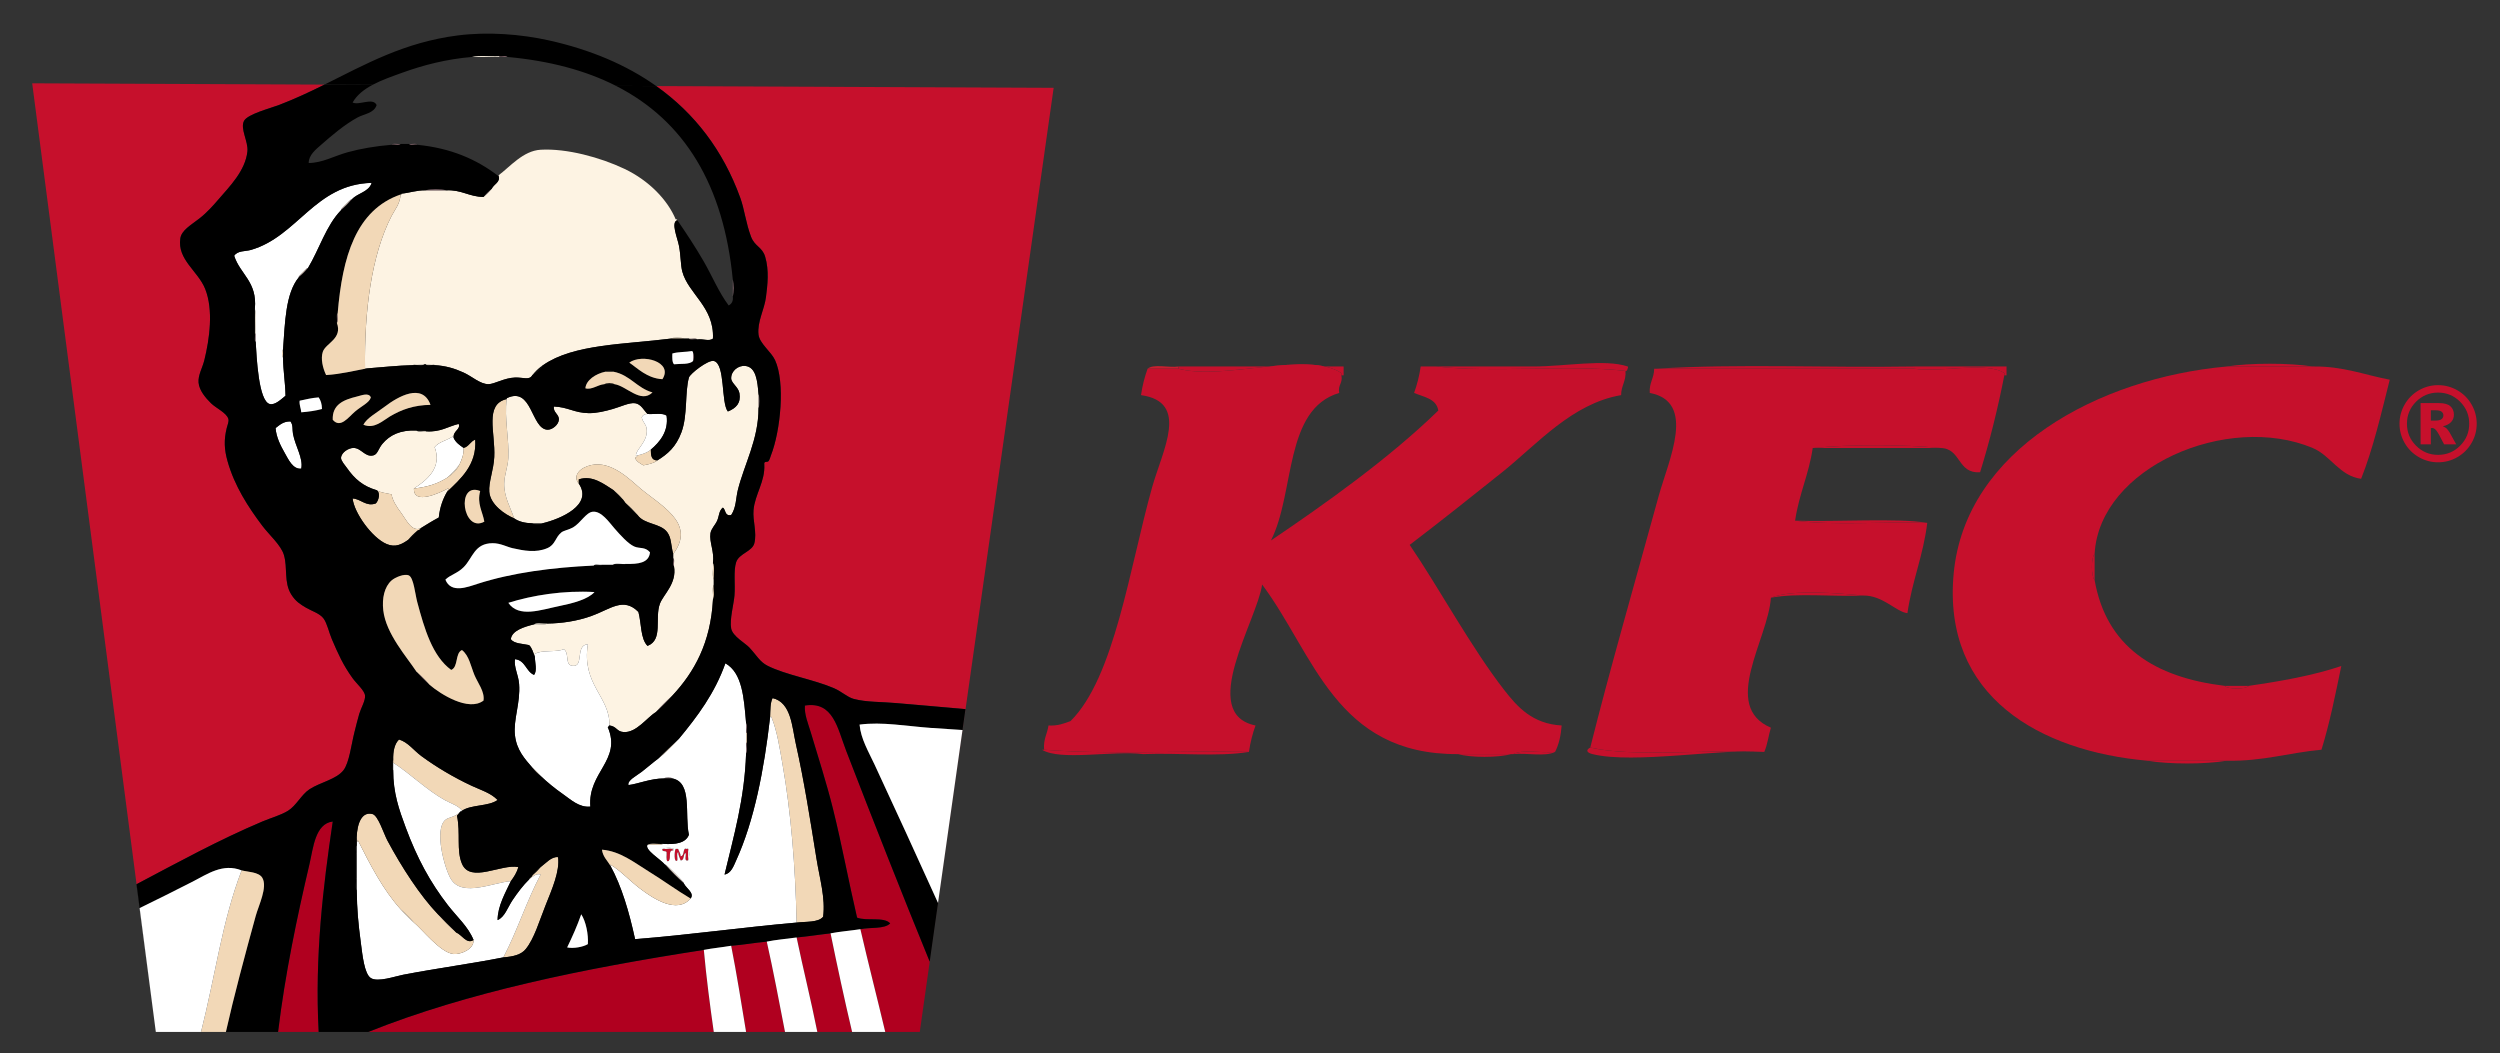 <svg xmlns:dc="http://purl.org/dc/elements/1.1/" xmlns:cc="http://creativecommons.org/ns#" xmlns:rdf="http://www.w3.org/1999/02/22-rdf-syntax-ns#" xmlns:svg="http://www.w3.org/2000/svg" xmlns="http://www.w3.org/2000/svg" viewBox="0 0 5898.667 2485.333" height="2485.333" width="5898.667" xml:space="preserve" id="svg2"><rect x="0" y="0" width="5898.667" height="2485.333" fill="#333333" stroke="none"/><defs id="defs6"><clipPath id="clipPath18" clipPathUnits="userSpaceOnUse"><path id="path16" d="M 0,1864 H 4424 V 0 H 0 Z"></path></clipPath></defs><g transform="matrix(1.333,0,0,-1.333,0,2485.333)" id="g10"><g id="g12"><g clip-path="url(#clipPath18)" id="g14"><g transform="translate(1161.689,1712.112)" id="g20"><path id="path22" style="fill:#c6102c;fill-opacity:1;fill-rule:nonzero;stroke:none" d="m 0,0 c 67.873,-48.147 118.309,-113.913 148.637,-197.725 7.52,-20.783 9.842,-44.692 19.06,-68.909 6.597,-17.324 19.794,-18.102 24.927,-35.188 7.388,-24.604 4.187,-50.407 1.465,-71.843 -2.756,-21.71 -15.641,-43.585 -13.195,-65.981 1.749,-15.998 22.374,-30.349 29.323,-45.448 18.136,-39.407 9.792,-125.038 -7.331,-168.612 -1.045,-2.664 -2.286,-7.913 -4.398,-10.264 -2.105,-2.341 -8.44,0.97 -7.331,-5.864 1.629,-30.246 -16.628,-52.728 -19.059,-80.642 -1.676,-19.205 6.294,-39.359 1.464,-58.643 -3.714,-14.848 -27.241,-18.135 -32.255,-33.724 -4.916,-15.297 -1.377,-38.422 -2.931,-58.649 -1.167,-15.131 -8.896,-42.908 -5.865,-58.645 2.663,-13.834 24.826,-25.76 32.254,-33.723 13.167,-14.115 18.35,-25.233 32.256,-32.256 31.836,-16.08 82.114,-24.403 117.293,-39.588 14.197,-6.127 23.706,-15.974 35.191,-19.06 22.276,-5.989 49.938,-5.027 74.777,-7.332 40.257,-3.734 81.816,-6.794 122.929,-10.719 l -5.235,-36.985 -43.324,-306.059 -14.705,-103.888 -17.613,-124.423 236.977,1671.058 z"></path></g><g transform="translate(509.792,429.415)" id="g24"><path id="path26" style="fill:#c6102c;fill-opacity:1;fill-rule:nonzero;stroke:none" d="m 0,0 c 14.778,9.187 23.616,28.648 38.121,38.12 18.561,12.121 47.614,17.524 60.111,33.721 10.177,13.191 14.005,46.24 19.064,65.979 2.886,11.27 5.625,23.069 8.794,33.725 3.018,10.134 11.043,23.357 10.264,32.255 -0.791,9.043 -14.902,20.987 -21.994,30.789 -16.787,23.206 -25.487,42.913 -36.655,68.91 -5.109,11.898 -8.45,28.11 -14.657,36.654 -6.738,9.274 -21.635,13.599 -30.791,19.061 -10.563,6.299 -18.647,11.155 -26.393,23.459 -13.658,21.689 -6.123,47.004 -13.195,70.378 -5.213,17.227 -26.109,35.358 -38.122,51.315 -25.101,33.343 -49.176,70.374 -61.578,114.362 -5.906,20.946 -6.606,37.522 -1.466,58.647 1.604,6.59 4.221,11.413 2.93,16.128 -2.954,10.8 -21.973,19.137 -30.787,27.858 -9.826,9.721 -20.835,22.758 -21.995,36.655 -1.077,12.922 6.875,25.821 10.264,39.588 9.209,37.409 16.365,88.739 1.468,126.088 -12.627,31.666 -49.566,51.65 -43.988,89.44 2.101,14.222 18.287,23.228 33.723,35.188 13.644,10.568 25.474,24.101 33.723,33.72 19.364,22.591 47.613,50.463 51.318,85.04 1.866,17.437 -13.491,40.642 -5.868,54.249 6.642,11.856 46.172,21.995 61.581,27.859 28.313,10.779 54.727,23.262 80.621,36.108 l -517.285,2.289 184.734,-1417.611 c 71.503,37.787 145.693,78.453 222.605,110.965 C -30.382,-12.688 -12.854,-7.991 0,0"></path></g><g transform="translate(1173.971,361.97)" id="g28"><path id="path30" style="fill:#c6102c;fill-opacity:1;fill-rule:nonzero;stroke:none" d="m 0,0 h -1.466 c -1.743,-6.145 6.181,-2.618 7.33,-5.866 0.478,-5.388 -1.248,-12.98 1.468,-16.128 1.14,0.327 2.893,0.041 2.932,1.467 3.735,4.573 -1.977,18.595 7.332,17.595 C 17.013,3.325 5.309,-1.536 0,0"></path></g><g transform="translate(1212.092,361.97)" id="g32"><path id="path34" style="fill:#c6102c;fill-opacity:1;fill-rule:nonzero;stroke:none" d="M 0,0 C -3.198,-3.642 -1.216,-12.464 -7.33,-13.195 -7.396,-7.399 -10.557,-4.694 -11.729,0 h -4.4 c -2.417,-3.483 -3.501,-25.901 2.935,-20.527 0.919,4.458 -1.876,12.631 1.465,14.661 0.387,-5.965 2.758,-9.947 4.399,-14.661 7.367,-0.036 3.742,10.92 8.797,13.196 1.258,-4.608 -3.429,-15.157 4.399,-13.196 L 5.866,0 Z"></path></g><g transform="translate(898.329,1763.64)" id="g36"><path id="path38" style="fill:#7e6168;fill-opacity:1;fill-rule:nonzero;stroke:none" d="M 0,0 C -2.03,3.346 -10.203,0.55 -14.663,1.468 V 0 Z"></path></g><g transform="translate(693.065,1608.225)" id="g40"><path id="path42" style="fill:#7e6168;fill-opacity:1;fill-rule:nonzero;stroke:none" d="M 0,0 C 4.936,0.928 13.617,-1.891 16.126,1.467 11.19,0.537 2.51,3.354 0,0"></path></g><g transform="translate(723.856,1609.691)" id="g44"><path id="path46" style="fill:#7e6168;fill-opacity:1;fill-rule:nonzero;stroke:none" d="M 0,0 C 2.031,-3.344 10.203,-0.546 14.66,-1.467 12.627,1.877 4.453,-0.918 0,0"></path></g><g transform="translate(1297.132,1369.235)" id="g48"><path id="path50" style="fill:#7e6168;fill-opacity:1;fill-rule:nonzero;stroke:none" d="M 0,0 V -29.321 C 2.437,-22.934 2.437,-6.385 0,0"></path></g><g transform="translate(597.762,1310.59)" id="g52"><path id="path54" style="fill:#7e6168;fill-opacity:1;fill-rule:nonzero;stroke:none" d="M 0,0 C -3.362,-2.988 -0.531,-12.178 -1.466,-17.595 1.901,-14.606 -0.934,-5.419 0,0"></path></g><g transform="translate(451.144,1273.935)" id="g56"><path id="path58" style="fill:#7e6168;fill-opacity:1;fill-rule:nonzero;stroke:none" d="M 0,0 C 0.919,-4.455 -1.877,-12.627 1.466,-14.661 V 0 Z"></path></g><g transform="translate(1187.17,1265.139)" id="g60"><path id="path62" style="fill:#f2d8b7;fill-opacity:1;fill-rule:nonzero;stroke:none" d="M 0,0 H 23.456 C 19.008,2.436 4.448,2.438 0,0"></path></g><g transform="translate(1219.425,1265.139)" id="g64"><path id="path66" style="fill:#7e6168;fill-opacity:1;fill-rule:nonzero;stroke:none" d="M 0,0 C 2.032,-3.342 10.204,-0.547 14.659,-1.466 12.628,1.877 4.455,-0.918 0,0"></path></g><g transform="translate(500.993,1231.418)" id="g68"><path id="path70" style="fill:#f2d8b7;fill-opacity:1;fill-rule:nonzero;stroke:none" d="M 0,0 V 14.66 C -2.427,13.078 -2.427,1.578 0,0"></path></g><g transform="translate(1226.755,1240.212)" id="g72"><path id="path74" style="fill:#7e6168;fill-opacity:1;fill-rule:nonzero;stroke:none" d="M 0,0 V -14.662 C 2.429,-13.079 2.429,-1.579 0,0"></path></g><g transform="translate(731.185,1218.218)" id="g76"><path id="path78" style="fill:#fdf3e3;fill-opacity:1;fill-rule:nonzero;stroke:none" d="M 0,0 C 6.386,0.947 16.574,-1.91 20.527,1.468 14.143,0.523 3.952,3.382 0,0"></path></g><g transform="translate(753.177,1219.686)" id="g80"><path id="path82" style="fill:#fdf3e3;fill-opacity:1;fill-rule:nonzero;stroke:none" d="M 0,0 C 2.51,-3.354 11.192,-0.539 16.128,-1.468 13.62,1.891 4.936,-0.925 0,0"></path></g><g transform="translate(1071.338,1206.49)" id="g84"><path id="path86" style="fill:#000000;fill-opacity:1;fill-rule:nonzero;stroke:none" d="M 0,0 H 14.664 C 13.082,2.428 1.581,2.428 0,0"></path></g><g transform="translate(1069.873,1184.499)" id="g88"><path id="path90" style="fill:#000000;fill-opacity:1;fill-rule:nonzero;stroke:none" d="M 0,0 H 17.594 C 15.066,2.43 2.527,2.43 0,0"></path></g><g transform="translate(1342.583,1166.906)" id="g92"><path id="path94" style="fill:#7e6168;fill-opacity:1;fill-rule:nonzero;stroke:none" d="M 0,0 V -24.928 C 2.437,-19.992 2.437,-4.937 0,0"></path></g><g transform="translate(754.644,1100.926)" id="g96"><path id="path98" style="fill:#000000;fill-opacity:1;fill-rule:nonzero;stroke:none" d="M 0,0 C -2.986,3.365 -12.179,0.531 -17.596,1.467 -14.606,-1.898 -5.42,0.936 0,0"></path></g><g transform="translate(959.909,938.179)" id="g100"><path id="path102" style="fill:#000000;fill-opacity:1;fill-rule:nonzero;stroke:none" d="M 0,0 H -17.595 C -15.064,-2.429 -2.529,-2.429 0,0"></path></g><g transform="translate(1191.566,876.601)" id="g104"><path id="path106" style="fill:#7e6168;fill-opacity:1;fill-rule:nonzero;stroke:none" d="M 0,0 C 0.922,-4.457 -1.877,-12.63 1.467,-14.663 0.549,-10.207 3.344,-2.033 0,0"></path></g><g transform="translate(1084.537,864.872)" id="g108"><path id="path110" style="fill:#000000;fill-opacity:1;fill-rule:nonzero;stroke:none" d="M 0,0 C 7.354,0.95 18.535,-1.922 23.457,1.465 16.103,0.512 4.921,3.387 0,0"></path></g><g transform="translate(1065.474,864.872)" id="g112"><path id="path114" style="fill:#000000;fill-opacity:1;fill-rule:nonzero;stroke:none" d="M 0,0 C -4.453,-0.921 -12.626,1.877 -14.662,-1.468 -10.203,-0.55 -2.03,-3.345 0,0"></path></g><g transform="translate(1498,534.98)" id="g116"><path id="path118" style="fill:#b0001f;fill-opacity:1;fill-rule:nonzero;stroke:none" d="m 0,0 c -15.7,40.69 -22.977,88.767 -73.309,80.64 -1.093,-16.092 5.691,-31.545 10.264,-46.916 13.168,-44.268 27.946,-89.466 39.584,-136.356 15.594,-62.822 27.435,-127.493 42.52,-192.07 16.273,-6.696 47.953,2.011 58.647,-10.264 -10.493,-10.521 -35.571,-6.461 -52.783,-10.263 14.112,-61.153 29.533,-120.996 43.985,-181.808 h 61.115 l 17.614,124.423 C 98.282,-252.035 46.746,-121.161 0,0"></path></g><g transform="translate(1322.059,567.235)" id="g120"><path id="path122" style="fill:#7e6168;fill-opacity:1;fill-rule:nonzero;stroke:none" d="M 0,0 C -0.938,5.418 1.896,14.605 -1.469,17.596 V 0 Z"></path></g><path id="path124" style="fill:#f2d8b7;fill-opacity:1;fill-rule:nonzero;stroke:none" d="m 1320.59,549.641 h 1.469 v 17.595 h -1.469 z"></path><g transform="translate(1320.59,530.581)" id="g126"><path id="path128" style="fill:#7e6168;fill-opacity:1;fill-rule:nonzero;stroke:none" d="M 0,0 C 3.373,3.468 0.524,13.16 1.469,19.06 H 0 Z"></path></g><g transform="translate(695.997,518.852)" id="g130"><path id="path132" style="fill:#000000;fill-opacity:1;fill-rule:nonzero;stroke:none" d="m 0,0 c -2.431,-2.53 -2.431,-15.066 0,-17.596 v 13.2 z"></path></g><g transform="translate(1175.439,486.595)" id="g134"><path id="path136" style="fill:#7e6168;fill-opacity:1;fill-rule:nonzero;stroke:none" d="M 0,0 H 14.659 C 13.082,2.428 1.581,2.428 0,0"></path></g><g transform="translate(588.968,410.354)" id="g138"><path id="path140" style="fill:#b0001f;fill-opacity:1;fill-rule:nonzero;stroke:none" d="m 0,0 c -31.323,-3.87 -34.6,-47.291 -41.055,-74.776 -22.252,-94.757 -43.346,-195.376 -55.715,-297.636 h 71.841 C -32.072,-238.492 -16.968,-114.646 0,0"></path></g><g transform="translate(631.484,367.835)" id="g142"><path id="path144" style="fill:#000000;fill-opacity:1;fill-rule:nonzero;stroke:none" d="M 0,0 C -3.345,-2.034 -0.548,-10.206 -1.468,-14.661 H 0 Z"></path></g><path id="path146" style="fill:#000000;fill-opacity:1;fill-rule:nonzero;stroke:none" d="m 631.484,353.174 h -1.468 v -43.988 h 1.468 z"></path><g transform="translate(630.017,309.185)" id="g148"><path id="path150" style="fill:#000000;fill-opacity:1;fill-rule:nonzero;stroke:none" d="M 0,0 C 0.946,-6.384 -1.911,-16.573 1.468,-20.523 V 0 Z"></path></g><g transform="translate(1410.027,205.087)" id="g152"><path id="path154" style="fill:#b0001f;fill-opacity:1;fill-rule:nonzero;stroke:none" d="M 0,0 C 11.688,-56.242 25.344,-110.522 36.656,-167.145 H 98.233 C 84.696,-109.813 72.135,-51.513 60.112,7.332 39.846,5.12 20.617,1.868 0,0"></path></g><g transform="translate(1294.2,190.426)" id="g156"><path id="path158" style="fill:#b0001f;fill-opacity:1;fill-rule:nonzero;stroke:none" d="M 0,0 C 9.853,-49.771 17.862,-101.383 26.39,-152.483 H 95.299 C 84.878,-98.881 74.778,-44.961 63.044,7.332 41.548,5.367 21.77,1.689 0,0"></path></g><g transform="translate(652.011,37.942)" id="g160"><path id="path162" style="fill:#b0001f;fill-opacity:1;fill-rule:nonzero;stroke:none" d="M 0,0 H 611.399 C 604.637,47.49 598.354,95.457 593.805,145.152 380.465,112.174 175.946,70.374 0,0"></path></g><g transform="translate(870.474,1530.516)" id="g164"><path id="path166" style="fill:#7e6168;fill-opacity:1;fill-rule:nonzero;stroke:none" d="M 0,0 C -5.503,-4.27 -10.389,-9.158 -14.663,-14.659 -9.162,-10.388 -4.275,-5.498 0,0"></path></g><g transform="translate(956.977,1215.289)" id="g168"><path id="path170" style="fill:#000000;fill-opacity:1;fill-rule:nonzero;stroke:none" d="M 0,0 C -2.528,-4.807 -7.735,-6.927 -10.264,-11.73 -4.762,-7.458 0.124,-2.569 4.398,2.929 2.307,2.582 1.926,0.518 0,0"></path></g><g transform="translate(956.977,1215.289)" id="g172"><path id="path174" style="fill:#000000;fill-opacity:1;fill-rule:nonzero;stroke:none" d="m 0,0 c -5.502,-4.274 -10.389,-9.162 -14.663,-14.663 2.093,0.352 2.472,2.413 4.399,2.933 C -7.735,-6.927 -2.528,-4.807 0,0"></path></g><g transform="translate(528.852,1375.103)" id="g176"><path id="path178" style="fill:#7e6168;fill-opacity:1;fill-rule:nonzero;stroke:none" d="M 0,0 V -1.469 C 5.99,3.294 11.366,8.671 16.128,14.66 H 14.661 C 10.387,9.159 5.498,4.271 0,0"></path></g><g transform="translate(603.626,1493.863)" id="g180"><path id="path182" style="fill:#7e6168;fill-opacity:1;fill-rule:nonzero;stroke:none" d="M 0,0 V -1.467 C 6.966,4.272 13.322,10.628 19.063,17.592 H 17.598 C 12.344,11.115 6.479,5.251 0,0"></path></g><g transform="translate(500.993,1231.418)" id="g184"><path id="path186" style="fill:#ffffff;fill-opacity:1;fill-rule:nonzero;stroke:none" d="m 0,0 c -2.427,1.578 -2.427,13.078 0,14.66 3.531,48.276 4.459,99.15 27.859,127.557 v 1.469 c 4.273,5.498 9.159,10.387 14.662,14.66 h 1.466 c 20.202,33.558 32.171,75.349 58.646,102.633 v 1.466 c 5.253,6.477 11.117,12.341 17.597,17.592 h 1.465 c 10.05,11.457 30.135,12.874 35.188,29.325 -100.607,-2.43 -131.004,-95.026 -214.062,-118.76 -9.474,-2.706 -23.085,-0.877 -29.326,-10.265 10.563,-32.933 41.145,-45.851 36.655,-93.833 3.412,-11.74 0.497,-29.807 1.466,-43.987 V 27.855 c 1.529,-25.084 4.759,-105.04 24.926,-109.963 9.539,-2.33 20.702,9.015 27.857,14.661 C 3.981,-43.918 0.225,-23.725 0,0"></path></g><g transform="translate(621.224,1511.455)" id="g188"><path id="path190" style="fill:#fdf3e3;fill-opacity:1;fill-rule:nonzero;stroke:none" d="M 0,0 C -6.48,-5.251 -12.345,-11.115 -17.598,-17.592 -11.119,-12.341 -5.254,-6.477 0,0"></path></g><g transform="translate(543.514,1389.764)" id="g192"><path id="path194" style="fill:#fdf3e3;fill-opacity:1;fill-rule:nonzero;stroke:none" d="M 0,0 C -5.503,-4.272 -10.389,-9.162 -14.661,-14.66 -9.163,-10.389 -4.274,-5.501 0,0"></path></g><g transform="translate(899.795,1054.009)" id="g196"><path id="path198" style="fill:#f2d8b7;fill-opacity:1;fill-rule:nonzero;stroke:none" d="M 0,0 C 1.602,34.316 -7.34,69.652 -2.931,104.098 -42.855,94.896 -22.698,44.382 -24.922,1.464 c -1.217,-23.437 -10.215,-44.49 -8.799,-61.578 1.884,-22.77 27.766,-40.177 43.985,-46.918 C 3.767,-87.681 -7.685,-69.22 -7.329,-45.451 -7.106,-30.654 -0.732,-15.75 0,0"></path></g><g transform="translate(1086.002,996.826)" id="g200"><path id="path202" style="fill:#000000;fill-opacity:1;fill-rule:nonzero;stroke:none" d="M 0,0 C 5.251,-6.476 11.115,-12.342 17.593,-17.593 12.342,-11.115 6.478,-5.251 0,0"></path></g><g transform="translate(1106.529,974.833)" id="g204"><path id="path206" style="fill:#000000;fill-opacity:1;fill-rule:nonzero;stroke:none" d="M 0,0 C 6.718,-7.944 14.047,-15.274 21.992,-21.992 15.274,-14.047 7.942,-6.718 0,0"></path></g><g transform="translate(942.314,505.655)" id="g208"><path id="path210" style="fill:#f2d8b7;fill-opacity:1;fill-rule:nonzero;stroke:none" d="M 0,0 C 4.274,-5.501 9.161,-10.388 14.663,-14.663 10.387,-9.161 5.502,-4.271 0,0"></path></g><g transform="translate(1160.777,603.889)" id="g212"><path id="path214" style="fill:#7e6168;fill-opacity:1;fill-rule:nonzero;stroke:none" d="M 0,0 C 10.385,9.166 20.16,18.938 29.321,29.326 18.936,20.16 9.161,10.389 0,0"></path></g><g transform="translate(952.578,709.456)" id="g216"><path id="path218" style="fill:#fdf3e3;fill-opacity:1;fill-rule:nonzero;stroke:none" d="m 0,0 c 12.422,3.959 33.497,0.686 45.452,5.864 10.21,-7.304 1.556,-27.381 14.66,-29.324 22.29,-3.31 4.414,36.539 27.86,38.121 -11.552,-71.574 39.805,-93.348 38.12,-143.685 13.389,-1.868 12.485,-10.716 24.925,-11.729 22.637,-1.847 41.574,25.857 57.182,35.186 9.161,10.388 18.936,20.16 29.322,29.326 38.925,41.716 67.799,93.48 71.843,170.074 0.959,8.331 -1.928,20.501 1.468,26.393 v 8.797 c -3.402,6.864 -0.507,20.021 -1.468,29.323 2.775,20.453 -6.756,36.803 -4.396,52.784 1.177,7.988 8.312,14.432 11.728,21.991 3.804,8.421 2.985,17.936 10.264,23.46 5.436,-3.846 2.895,-15.677 14.662,-13.196 9.083,13.577 8.107,29.338 11.73,43.985 11.296,45.702 36.784,89.855 36.653,145.152 v 24.928 c -1.868,22.751 -4.145,47.902 -23.46,49.849 -12.688,1.277 -25.204,-9.153 -24.923,-21.993 0.186,-8.556 12.911,-15.462 14.659,-26.392 2.796,-17.474 -5.774,-26.263 -20.524,-32.256 -12.327,15.025 -4.267,84.761 -24.925,89.436 -10.328,2.34 -42.197,-22.908 -43.985,-29.323 -7.374,-26.448 -2.046,-66.574 -13.198,-96.769 -9.658,-26.153 -24.39,-38.608 -42.52,-49.849 -6.169,-5.07 -15.438,-7.042 -24.922,-8.798 -5.766,3.523 -12.156,6.42 -14.662,13.198 2.109,0.819 3.577,2.284 4.398,4.397 -1.058,0.116 -3.048,-2.088 -2.934,0 0.663,11.795 21.794,24.621 19.063,46.918 -1.093,8.887 -6.619,10.762 -8.799,20.527 1.866,3.51 4.781,5.968 10.264,5.864 -6.01,5.74 -11.322,17.618 -21.992,19.061 -10.239,1.386 -25.471,-6.254 -39.586,-10.262 -13.491,-3.833 -28.224,-7.543 -42.52,-7.332 -25.463,0.375 -36.334,10.691 -61.584,11.729 -1.809,-10.552 9.548,-13.677 8.801,-23.461 -0.689,-8.982 -11.928,-18.156 -20.528,-17.593 -28.927,1.897 -26.648,77.741 -71.842,55.717 v -1.468 c -4.409,-34.445 4.532,-69.781 2.931,-104.097 -0.733,-15.75 -7.107,-30.655 -7.329,-45.451 -0.356,-23.769 11.095,-42.23 17.592,-61.581 7.984,-5.701 18.894,-8.476 32.256,-8.798 H 7.331 c 32.761,7.712 90.148,32.608 64.513,70.379 -9.566,11.129 -1.327,22.605 8.796,27.856 35.504,18.42 69.334,-8.862 95.303,-32.257 36.155,-32.57 105.991,-63.802 63.045,-120.226 v -7.33 c 3.344,-2.034 0.549,-10.207 1.467,-14.664 5.23,-30.437 -18.678,-49.396 -24.926,-65.977 C 205.87,60.872 221.703,22.434 193.537,11.729 180.836,24.442 182.891,51.91 177.408,71.842 150.668,98.886 127.51,76.469 93.836,64.513 68.907,55.658 41.884,51.582 16.128,51.313 11.207,47.928 0.024,50.802 -7.329,49.848 c -17.35,-4.23 -39.657,-11.067 -41.055,-26.39 6.192,-7.98 20.597,-7.747 32.256,-10.266 C -10.755,8.305 -8.874,-0.079 -5.864,-7.332 -7.922,-1.878 -2.841,-0.904 0,0"></path></g><g transform="translate(1124.123,1054.009)" id="g220"><path id="path222" style="fill:#f2d8b7;fill-opacity:1;fill-rule:nonzero;stroke:none" d="m 0,0 c 2.506,-6.777 8.896,-9.675 14.662,-13.197 9.484,1.756 18.753,3.727 24.922,8.798 C 28.946,-4.776 27.73,4.271 27.856,14.661 21.98,9.296 13.521,6.515 4.398,4.397 3.577,2.284 2.109,0.819 0,0"></path></g><g transform="translate(514.191,1118.522)" id="g224"><path id="path226" style="fill:#ffffff;fill-opacity:1;fill-rule:nonzero;stroke:none" d="m 0,0 c -12.891,0.179 -19.133,-6.284 -26.392,-11.731 1.095,-15.858 8.829,-31.268 16.127,-43.985 C -3.913,-66.782 4.072,-85.204 19.057,-83.574 22.761,-64.879 8.588,-44.313 4.396,-21.992 2.959,-14.329 4.92,-6.773 0,0"></path></g><g transform="translate(722.388,908.857)" id="g228"><path id="path230" style="fill:#000000;fill-opacity:1;fill-rule:nonzero;stroke:none" d="M 0,0 C 5.989,4.761 11.364,10.137 16.129,16.127 10.138,11.366 4.763,5.988 0,0"></path></g><g transform="translate(801.562,1092.129)" id="g232"><path id="path234" style="fill:#ffffff;fill-opacity:1;fill-rule:nonzero;stroke:none" d="m 0,0 c -9.871,-7.231 -24.728,-9.483 -32.257,-19.059 14.174,-36.675 -14.668,-59.142 -36.655,-73.31 23.685,2.757 41.005,7.951 58.648,19.058 8.064,7.091 15.527,14.776 21.993,23.46 3.744,8.476 7.755,16.682 7.334,29.324 -6.937,4.795 -13.91,9.552 -17.596,17.593 C 0.323,-2.609 -0.238,-1.703 0,0"></path></g><g transform="translate(710.657,955.773)" id="g236"><path id="path238" style="fill:#fdf3e3;fill-opacity:1;fill-rule:nonzero;stroke:none" d="m 0,0 c 8.252,-11.109 18.124,-33.28 33.724,-26.388 10.569,6.534 21.081,13.126 32.255,19.057 1.9,18.139 7.266,32.811 14.662,45.453 -0.213,1.949 4.931,5.454 1.467,5.865 -13.83,-7.469 -61.113,-30.007 -60.116,0 21.987,14.168 50.829,36.635 36.655,73.311 7.53,9.575 22.386,11.827 32.257,19.058 -0.238,-1.703 0.324,-2.609 1.467,-2.933 -2.009,12.543 13.013,14.971 8.797,24.927 -18.926,-4.535 -32.064,-14.856 -57.181,-13.197 -5.42,0.936 -14.606,-1.898 -17.595,1.467 -28.457,1.228 -47.048,-7.864 -60.113,-23.458 -7.486,-8.936 -8.362,-18.629 -16.128,-20.528 -14.881,-3.639 -21.133,13.195 -35.188,13.195 -8.395,0 -21.384,-7.691 -21.994,-17.593 -0.303,-4.965 7.86,-14.157 10.262,-17.594 13.76,-19.686 28.671,-32.587 52.785,-39.588 6.807,-4.435 17.226,-5.259 26.392,-7.329 C -15.89,22.882 -9.064,12.209 0,0"></path></g><g transform="translate(684.265,901.525)" id="g240"><path id="path242" style="fill:#f2d8b7;fill-opacity:1;fill-rule:nonzero;stroke:none" d="m 0,0 c 15.886,-6.791 27.276,-0.196 38.123,7.332 4.763,5.988 10.138,11.366 16.129,16.127 1.948,1.47 5.455,1.386 5.864,4.4 C 44.517,20.967 34.645,43.138 26.393,54.247 17.328,66.456 10.503,77.129 8.801,87.972 c -9.166,2.07 -19.585,2.894 -26.393,7.329 7.423,-4.679 3.451,-18.586 -1.465,-23.457 C -36.26,65.577 -45.191,79.788 -60.112,80.64 -57.679,55.531 -25.954,11.095 0,0"></path></g><g transform="translate(813.29,1042.278)" id="g244"><path id="path246" style="fill:#fdf3e3;fill-opacity:1;fill-rule:nonzero;stroke:none" d="M 0,0 C -6.466,-8.685 -13.929,-16.369 -21.992,-23.46 -12.722,-17.578 -5.01,-10.138 0,0"></path></g><g transform="translate(813.29,1042.278)" id="g248"><path id="path250" style="fill:#f2d8b7;fill-opacity:1;fill-rule:nonzero;stroke:none" d="m 0,0 c -5.01,-10.138 -12.722,-17.578 -21.992,-23.46 -17.644,-11.107 -34.963,-16.302 -58.649,-19.059 -0.997,-30.006 46.287,-7.469 60.117,0 3.463,-0.411 -1.681,-3.916 -1.468,-5.865 C 1.762,-25.658 30.954,-0.723 27.859,43.987 19.192,40.924 16.748,31.638 7.334,29.323 7.756,16.682 3.744,8.476 0,0"></path></g><g transform="translate(737.049,675.733)" id="g252"><path id="path254" style="fill:#7e6168;fill-opacity:1;fill-rule:nonzero;stroke:none" d="M 0,0 C 7.21,-8.432 15.026,-16.251 23.459,-23.461 16.252,-15.029 8.432,-7.208 0,0"></path></g><g transform="translate(1201.827,556.972)" id="g256"><path id="path258" style="fill:#f2d8b7;fill-opacity:1;fill-rule:nonzero;stroke:none" d="M 0,0 C -12.527,-11.419 -24.386,-23.504 -36.649,-35.188 -23.039,-24.851 -11.381,-12.564 0,0"></path></g><g transform="translate(1178.37,334.111)" id="g260"><path id="path262" style="fill:#7e6168;fill-opacity:1;fill-rule:nonzero;stroke:none" d="m 0,0 h -1.464 c 10.628,-11.854 21.867,-23.09 33.72,-33.721 v 1.464 C 20.893,-22.116 10.14,-11.361 0,0"></path></g><g transform="translate(1366.042,593.627)" id="g264"><path id="path266" style="fill:#f2d8b7;fill-opacity:1;fill-rule:nonzero;stroke:none" d="m 0,0 c 9.434,-23.313 14.152,-54.203 19.059,-82.107 14.717,-83.659 22.787,-179.844 24.926,-280.04 17.012,2.049 38.249,-0.13 46.919,10.262 4.396,32.93 -6.146,67.858 -11.729,102.633 C 67.742,-178.046 57.28,-111.43 42.521,-45.452 35.776,-15.311 34.354,27.491 1.466,35.189 -2.833,26.782 -2.388,13.629 -2.934,1.465 -0.062,2.204 -1.294,3.2 0,0"></path></g><g transform="translate(1217.958,341.442)" id="g268"><path id="path270" style="fill:#ffffff;fill-opacity:1;fill-rule:nonzero;stroke:none" d="M 0,0 C -7.828,-1.961 -3.142,8.588 -4.399,13.196 -9.454,10.92 -5.829,-0.036 -13.196,0 -14.837,4.715 -17.208,8.696 -17.595,14.661 -20.937,12.631 -18.142,4.458 -19.061,0 c -6.435,-5.374 -5.351,17.044 -2.934,20.527 h 4.4 c 1.172,-4.694 4.332,-7.399 4.399,-13.195 6.114,0.731 4.132,9.554 7.33,13.195 C 4,28.366 2.675,4.698 0,0 m -26.392,17.596 c -9.308,1 -3.596,-13.023 -7.332,-17.596 -0.039,-1.426 -1.792,-1.14 -2.931,-1.467 -2.716,3.149 -0.991,10.74 -1.468,16.128 -1.149,3.248 -9.073,-0.278 -7.33,5.866 h 1.466 c 2.839,2.733 23.417,2.994 17.595,-2.931 m 193.535,152.481 c -4.907,27.904 -9.625,58.795 -19.059,82.108 -1.294,3.2 -0.062,2.204 -2.934,1.464 C 134.683,161.522 116.981,69.841 85.038,0 80.985,-8.86 76.148,-23.311 64.509,-24.925 80.613,43.034 99.851,107.859 102.632,189.139 v 19.059 17.595 17.596 C 98.821,286.981 96.316,331.885 65.98,348.953 47.215,295.875 16.403,254.841 -16.131,215.529 -27.512,202.965 -39.17,190.679 -52.78,180.341 c -8.766,-6.44 -19.154,-15.586 -29.326,-23.459 -8.557,-6.619 -25.986,-15.229 -23.459,-23.46 17.092,1.975 39.002,11.819 63.046,11.73 1.581,2.428 13.082,2.428 14.66,0 C 8.144,138.146 -6.432,80.563 1.467,45.453 -4.272,30.665 -22.024,27.89 -43.987,29.325 -50.363,25.928 -63.026,28.817 -71.843,27.86 -77.837,19.105 -48.326,1.762 -41.052,-7.331 h 1.464 c 11.364,-10.14 22.116,-20.892 32.256,-32.257 v -1.464 c 3.615,-7.826 19.312,-16.886 11.728,-26.39 -23.918,-27.347 -64.926,-1.062 -89.435,17.591 -19.49,14.835 -36.258,33.451 -52.781,42.52 v -1.465 c 20.572,-37.584 33.537,-82.778 43.985,-130.492 92.114,7.111 190.165,20.952 285.904,29.325 -2.139,100.196 -10.209,196.382 -24.926,280.04"></path></g><g transform="translate(1210.626,301.854)" id="g272"><path id="path274" style="fill:#fdf3e3;fill-opacity:1;fill-rule:nonzero;stroke:none" d="M 0,0 C -10.14,11.365 -20.892,22.117 -32.256,32.257 -22.116,20.896 -11.363,10.141 0,0"></path></g><g transform="translate(807.426,213.886)" id="g276"><path id="path278" style="fill:#000000;fill-opacity:1;fill-rule:nonzero;stroke:none" d="M 0,0 C -10.14,11.361 -20.893,22.116 -32.257,32.256 -22.116,20.894 -11.361,10.14 0,0"></path></g><g transform="translate(956.977,329.714)" id="g280"><path id="path282" style="fill:#000000;fill-opacity:1;fill-rule:nonzero;stroke:none" d="M 0,0 C -5.502,-4.271 -10.389,-9.161 -14.663,-14.663 -9.161,-10.39 -4.276,-5.501 0,0"></path></g><g transform="translate(956.977,329.714)" id="g284"><path id="path286" style="fill:#f2d8b7;fill-opacity:1;fill-rule:nonzero;stroke:none" d="m 0,0 c -4.276,-5.501 -9.161,-10.39 -14.663,-14.663 -0.991,-3.403 -4.872,-3.925 -5.864,-7.332 5.408,4.257 12.658,11.552 20.527,8.799 -24.639,-46.223 -41.566,-100.166 -65.978,-146.616 17.073,1.266 31.407,4.568 39.586,14.66 15.214,18.772 23.78,49.143 35.188,77.709 11.532,28.871 25.386,60.511 21.995,85.037 C 19.023,18.907 8.868,6.426 0,0"></path></g><g transform="translate(788.368,413.287)" id="g288"><path id="path290" style="fill:#f2d8b7;fill-opacity:1;fill-rule:nonzero;stroke:none" d="m 0,0 c -20.567,-17.003 -1.427,-87.31 10.262,-105.568 20.201,-31.542 74.455,-5.255 105.564,-2.929 5.362,7.344 10.615,14.798 13.195,24.924 -29.974,6.013 -84.875,-29.147 -99.7,5.864 -10.159,23.996 -2.244,53.696 -8.797,85.038 2.034,2.368 4.155,4.644 5.865,7.332 C 17.607,4.372 6.878,5.685 0,0"></path></g><g transform="translate(786.898,448.475)" id="g292"><path id="path294" style="fill:#f2d8b7;fill-opacity:1;fill-rule:nonzero;stroke:none" d="M 0,0 C 11.709,-6.479 25.811,-10.499 30.792,-19.06 46.957,-7.856 78.112,-11.641 93.839,0 81.678,12.508 63.963,17.68 48.384,24.925 16.406,39.802 -14.877,58.43 -41.05,77.709 -54.74,87.79 -64.646,102.277 -80.637,107.03 -88.529,99.283 -91.37,86.487 -90.9,70.377 V 65.98 C -60.435,46.274 -31.325,17.337 0,0"></path></g><g transform="translate(936.45,307.719)" id="g296"><path id="path298" style="fill:#ffffff;fill-opacity:1;fill-rule:nonzero;stroke:none" d="m 0,0 c -10.379,-10.106 -20.501,-23.479 -29.322,-36.651 -8.467,-12.641 -13.662,-29.886 -26.392,-35.189 0.105,24.877 13.948,48.563 23.458,68.911 -31.109,-2.326 -85.363,-28.613 -105.564,2.929 -11.689,18.259 -30.829,88.565 -10.262,105.568 6.878,5.685 17.607,4.372 26.389,14.661 1.14,0.331 2.891,0.04 2.932,1.467 -4.981,8.561 -19.083,12.581 -30.792,19.06 -31.325,17.337 -60.434,46.274 -90.9,65.98 v -13.199 c -0.148,-40.234 10.375,-69.814 21.994,-101.165 20.416,-55.096 43.606,-97.536 74.774,-137.82 15.886,-20.537 35.898,-37.965 45.453,-61.581 0.982,-16.84 -23.257,-25.892 -35.19,-24.924 -23.554,1.909 -57.371,45.618 -70.379,55.714 -8.431,7.21 -16.25,15.028 -23.458,23.459 -31.525,34.939 -53.967,78.967 -76.239,123.16 -0.229,-1.726 0.251,-4.163 -1.468,-4.399 V 60.116 45.455 1.467 -19.057 c 0.32,-33.982 2.555,-57.893 7.332,-93.839 2.692,-20.268 5.988,-54.247 17.593,-61.577 12.353,-7.8 42.701,3.083 57.183,5.865 61.16,11.747 121.648,19.692 177.408,30.792 C -21.039,-91.367 -4.111,-37.424 20.527,8.799 12.658,11.552 5.408,4.257 0,0"></path></g><g transform="translate(709.191,254.939)" id="g300"><path id="path302" style="fill:#fdf3e3;fill-opacity:1;fill-rule:nonzero;stroke:none" d="M 0,0 C 7.208,-8.431 15.026,-16.249 23.458,-23.459 16.254,-15.028 8.433,-7.207 0,0"></path></g><g transform="translate(632.952,378.099)" id="g304"><path id="path306" style="fill:#f2d8b7;fill-opacity:1;fill-rule:nonzero;stroke:none" d="m 0,0 c 22.272,-44.193 44.714,-88.221 76.239,-123.16 8.433,-7.207 16.254,-15.028 23.458,-23.459 13.008,-10.096 46.825,-53.805 70.379,-55.714 11.933,-0.968 36.172,8.084 35.19,24.924 -12.029,-8.344 -21.075,9.656 -30.792,13.196 -11.362,10.14 -22.117,20.894 -32.257,32.256 C 110.899,-99.35 78.059,-48.7 52.781,-1.467 46.402,10.455 36.446,42.836 26.391,45.452 2.92,51.558 -2.677,17.417 -1.468,-4.398 0.251,-4.163 -0.229,-1.726 0,0"></path></g><g transform="translate(1173.971,361.97)" id="g308"><path id="path310" style="fill:#ffffff;fill-opacity:1;fill-rule:nonzero;stroke:none" d="M 0,0 C 5.309,-1.536 17.013,3.325 17.596,-2.932 23.417,2.993 2.839,2.732 0,0"></path></g><g transform="translate(1212.092,361.97)" id="g312"><path id="path314" style="fill:#ffffff;fill-opacity:1;fill-rule:nonzero;stroke:none" d="M 0,0 H 5.866 V -20.527 C 8.541,-15.829 9.866,7.839 0,0"></path></g><g transform="translate(1195.963,1476.268)" id="g316"><path id="path318" style="fill:#fdf3e3;fill-opacity:1;fill-rule:nonzero;stroke:none" d="m 0,0 c -14.166,34.024 -46.927,68.6 -90.902,89.439 -42.412,20.098 -101.845,36.365 -148.083,33.721 -31.209,-1.782 -54.333,-30.34 -74.777,-45.451 4.812,-11.567 -8.288,-15.506 -11.727,-23.461 -4.276,-5.498 -9.162,-10.388 -14.663,-14.659 -25.578,0.321 -38.727,13.076 -65.978,11.73 h -36.656 c -16.326,0.196 -27.802,-4.455 -42.52,-5.866 -0.082,-0.894 -0.217,-1.737 -1.465,-1.469 -1.485,-17.594 -10.01,-26.205 -16.126,-38.119 -35.609,-69.357 -48.31,-167.646 -46.92,-269.777 h 2.934 c 27.237,2.084 53.583,5.064 82.105,5.862 3.952,3.382 14.142,0.524 20.527,1.468 h 1.465 c 4.935,-0.925 13.62,1.891 16.128,-1.468 19.56,-1.285 34.6,-5.569 51.319,-13.192 15.265,-6.961 29.236,-20.527 43.985,-20.527 10.487,0 27.831,11.076 46.916,11.729 15.029,0.516 25.763,-5.418 30.79,4.398 4.274,5.501 9.161,10.389 14.663,14.663 1.925,0.518 2.306,2.583 4.398,2.929 53.415,37.49 145.169,36.643 225.794,46.921 4.448,2.438 19.008,2.436 23.456,0 h 8.799 c 4.455,-0.918 12.628,1.877 14.659,-1.466 11.476,1.444 20.615,-3.872 27.858,1.466 2.675,55.947 -43.72,79.214 -54.248,118.762 C 8.685,-80.929 9.14,-63.966 5.864,-46.916 3.069,-32.354 -8.967,-5.209 2.935,-1.464 2.613,-0.322 1.709,0.239 0,0"></path></g><g transform="translate(451.144,1317.922)" id="g320"><path id="path322" style="fill:#fdf3e3;fill-opacity:1;fill-rule:nonzero;stroke:none" d="M 0,0 V -43.987 H 1.466 C 0.497,-29.807 3.411,-11.74 0,0"></path></g><g transform="translate(1135.852,1125.851)" id="g324"><path id="path326" style="fill:#ffffff;fill-opacity:1;fill-rule:nonzero;stroke:none" d="m 0,0 c 2.18,-9.765 7.705,-11.64 8.799,-20.526 2.73,-22.297 -18.401,-35.123 -19.064,-46.918 -0.114,-2.088 1.876,0.116 2.935,0 9.122,2.117 17.582,4.898 23.458,10.263 15.511,12.962 31.937,32.397 27.855,60.116 C 37.102,8.268 21.568,4.952 10.264,5.864 4.78,5.969 1.865,3.511 0,0"></path></g><g transform="translate(1128.522,1004.157)" id="g328"><path id="path330" style="fill:#f2d8b7;fill-opacity:1;fill-rule:nonzero;stroke:none" d="M 0,0 C -25.97,23.395 -59.8,50.677 -95.304,32.257 -105.427,27.006 -113.665,15.53 -104.1,4.4 v 7.332 c 24.174,8.584 46.019,-9.378 61.58,-19.063 6.478,-5.251 12.342,-11.115 17.593,-17.593 0.353,-2.091 2.414,-2.473 2.935,-4.4 7.942,-6.718 15.274,-14.047 21.992,-21.992 12.079,-17.196 40.941,-14.06 52.781,-30.792 7.332,-10.358 6.022,-21.809 10.264,-38.119 C 105.99,-63.802 36.154,-32.57 0,0"></path></g><g transform="translate(1261.942,803.289)" id="g332"><path id="path334" style="fill:#f2d8b7;fill-opacity:1;fill-rule:nonzero;stroke:none" d="M 0,0 C 3.396,5.895 0.51,18.064 1.468,26.393 -1.929,20.501 0.959,8.331 0,0"></path></g><g transform="translate(1075.738,577.496)" id="g336"><path id="path338" style="fill:#ffffff;fill-opacity:1;fill-rule:nonzero;stroke:none" d="m 0,0 c 1.937,0.021 1.341,2.572 2.932,2.936 1.685,50.337 -49.672,72.111 -38.12,143.685 -23.446,-1.582 -5.57,-41.431 -27.86,-38.121 -13.104,1.943 -4.45,22.02 -14.66,29.324 -11.955,-5.178 -33.03,-1.905 -45.452,-5.864 -2.841,-0.904 -7.922,-1.878 -5.864,-7.332 0.079,-10.072 4.547,-25.026 -1.465,-32.256 -14.444,6.085 -15.205,25.851 -33.724,27.859 -2.167,-14.114 6.095,-27.687 7.331,-43.988 2.566,-33.812 -10.512,-62.453 -7.331,-90.9 2.903,-25.963 17.268,-41.523 30.789,-57.184 5.502,-4.271 10.387,-9.161 14.663,-14.663 11.89,-11.267 25.368,-22.37 39.584,-32.253 13.652,-9.489 28.553,-23.976 48.385,-21.994 C -35.643,-79.629 25.242,-58.762 0,0"></path></g><g transform="translate(241.734,299.389)" id="g340"><path id="path342" style="fill:#000000;fill-opacity:1;fill-rule:nonzero;stroke:none" d="m 0,0 c -0.074,-0.039 -0.148,-0.078 -0.222,-0.117 l 5.538,-42.201 c 0.062,0.03 0.124,0.06 0.187,0.089 z"></path></g><g transform="translate(712.125,1735.784)" id="g344"><path id="path346" style="fill:#000000;fill-opacity:1;fill-rule:nonzero;stroke:none" d="m 0,0 c 37.299,13.519 78.249,24.055 123.156,27.855 13.207,3.412 32.742,0.496 48.385,1.468 4.46,-0.918 12.633,1.878 14.663,-1.468 74.318,-6.798 138.363,-23.872 192.141,-51.211 l 71.219,-0.316 C 396.463,13.997 332.69,40.884 259.516,57.181 209.672,68.281 151.059,72.728 98.234,65.976 3.352,53.853 -65.199,14.962 -137.84,-21.073 l 85.235,-0.377 C -36.407,-12.828 -17.619,-6.388 0,0"></path></g><g transform="translate(1080.138,332.647)" id="g348"><path id="path350" style="fill:#000000;fill-opacity:1;fill-rule:nonzero;stroke:none" d="m 0,0 c -5.337,8.837 -12.955,15.393 -14.664,27.856 32.466,-2.645 57.313,-22.9 82.106,-38.12 25.481,-15.639 49.487,-33.391 74.775,-48.382 7.584,9.503 -8.113,18.564 -11.729,26.39 -11.852,10.631 -23.092,21.867 -33.719,33.721 -7.275,9.093 -36.786,26.436 -30.791,35.191 6.375,3.396 19.043,0.506 27.855,1.465 21.963,-1.435 39.715,1.34 45.454,16.128 -7.898,35.11 6.677,92.693 -29.326,99.699 H 95.302 c -24.044,0.089 -45.954,-9.755 -63.047,-11.73 -2.526,8.231 14.902,16.841 23.459,23.46 10.173,7.873 20.56,17.019 29.326,23.459 12.264,11.684 24.122,23.769 36.649,35.188 32.535,39.312 63.346,80.346 82.112,133.424 30.336,-17.068 32.841,-61.972 36.651,-105.564 3.365,-2.991 0.531,-12.178 1.469,-17.596 v -17.595 c -0.944,-5.899 1.904,-15.592 -1.469,-19.059 -2.781,-81.28 -22.018,-146.105 -38.123,-214.064 11.64,1.614 16.477,16.065 20.529,24.925 31.944,69.841 49.645,161.522 60.113,253.649 0.546,12.164 0.1,25.318 4.399,33.725 32.888,-7.698 34.311,-50.5 41.055,-80.642 14.76,-65.977 25.221,-132.593 36.654,-203.799 5.583,-34.776 16.125,-69.704 11.73,-102.633 -8.67,-10.393 -29.908,-8.213 -46.919,-10.263 C 234.15,-109.54 136.1,-123.381 43.985,-130.492 33.537,-82.778 20.572,-37.584 0,0 m -83.576,126.093 c -14.216,9.883 -27.695,20.986 -39.584,32.253 -5.502,4.275 -10.389,9.162 -14.663,14.663 -13.522,15.661 -27.886,31.22 -30.789,57.183 -3.181,28.448 9.896,57.088 7.331,90.901 -1.237,16.301 -9.498,29.874 -7.331,43.988 18.518,-2.009 19.28,-21.774 33.723,-27.859 6.013,7.229 1.544,22.183 1.465,32.256 -3.01,7.252 -4.89,15.636 -10.264,20.524 -11.659,2.519 -26.064,2.285 -32.255,10.266 1.397,15.323 23.705,22.16 41.054,26.389 4.922,3.39 16.103,0.517 23.457,1.466 25.756,0.269 52.78,4.345 77.708,13.199 33.674,11.956 56.832,34.373 83.573,7.329 5.482,-19.931 3.427,-47.399 16.129,-60.113 28.166,10.705 12.333,49.144 21.992,74.775 6.248,16.582 30.155,35.541 24.926,65.978 -3.344,2.033 -0.545,10.206 -1.467,14.663 v 7.33 c -4.242,16.31 -2.932,27.761 -10.264,38.118 -11.84,16.733 -40.702,13.597 -52.781,30.792 -7.946,6.718 -15.275,14.048 -21.992,21.993 -0.521,1.926 -2.582,2.309 -2.935,4.4 -6.478,5.251 -12.342,11.117 -17.593,17.593 -15.561,9.684 -37.406,27.647 -61.58,19.063 v -7.332 c 25.635,-37.77 -31.752,-62.667 -64.513,-70.379 -2.529,-2.428 -15.064,-2.428 -17.594,0 -13.363,0.322 -24.273,3.098 -32.256,8.798 -16.219,6.741 -42.101,24.149 -43.984,46.918 -1.416,17.088 7.582,38.142 8.798,61.578 2.224,42.918 -17.933,93.433 21.992,102.634 v 1.468 c 45.194,22.023 42.915,-53.821 71.841,-55.717 8.6,-0.564 19.839,8.61 20.529,17.593 0.747,9.784 -10.611,12.909 -8.801,23.461 25.25,-1.038 36.12,-11.355 61.584,-11.73 14.296,-0.211 29.028,3.499 42.519,7.332 14.116,4.009 29.347,11.649 39.586,10.263 10.67,-1.443 15.983,-13.321 21.993,-19.062 11.304,-0.912 26.837,2.404 33.719,-2.929 4.082,-27.719 -12.344,-47.154 -27.855,-60.116 -0.126,-10.39 1.09,-19.437 11.727,-19.06 18.13,11.24 32.863,23.695 42.521,49.849 11.151,30.195 5.823,70.321 13.197,96.769 1.788,6.414 33.657,31.662 43.985,29.322 20.659,-4.674 12.598,-74.411 24.925,-89.435 14.75,5.993 23.321,14.782 20.525,32.256 -1.748,10.929 -14.474,17.836 -14.659,26.391 -0.282,12.841 12.235,23.271 24.922,21.993 19.316,-1.947 21.592,-27.097 23.46,-49.848 2.437,-4.937 2.437,-19.992 0,-24.928 0.131,-55.298 -25.356,-99.45 -36.653,-145.152 -3.622,-14.648 -2.646,-30.409 -11.729,-43.986 -11.767,-2.48 -9.226,9.351 -14.663,13.197 -7.279,-5.525 -6.46,-15.039 -10.263,-23.46 -3.416,-7.56 -10.552,-14.003 -11.729,-21.992 -2.359,-15.98 7.171,-32.331 4.397,-52.784 3.399,-6.862 0.504,-20.021 1.467,-29.322 v -8.798 c -0.958,-8.328 1.928,-20.498 -1.467,-26.392 C 177.761,394.049 148.887,342.284 109.961,300.568 100.8,290.18 91.024,280.408 80.64,271.242 65.031,261.914 46.095,234.21 23.457,236.057 c -12.439,1.012 -11.535,9.861 -24.925,11.728 -1.591,-0.363 -0.995,-2.915 -2.931,-2.935 25.242,-58.762 -35.643,-79.629 -30.792,-140.751 -19.832,-1.983 -34.734,12.505 -48.385,21.994 m 43.988,-265.381 c -8.277,-5.097 -25.688,-8.278 -36.653,-5.864 9.082,18.772 17.726,37.983 24.922,58.647 8.23,-12.524 12.928,-35.637 11.731,-52.783 m -74.776,68.912 c -11.408,-28.565 -19.974,-58.937 -35.188,-77.709 -8.179,-10.092 -22.513,-13.394 -39.586,-14.659 -55.759,-11.1 -116.248,-19.045 -177.408,-30.792 -14.481,-2.781 -44.829,-13.665 -57.183,-5.864 -11.605,7.33 -14.901,41.308 -17.592,61.577 -4.778,35.945 -7.013,59.856 -7.332,93.839 -3.379,3.95 -0.522,14.139 -1.468,20.523 v 43.988 c 0.92,4.455 -1.877,12.627 1.468,14.661 v 5.866 c -1.209,21.815 4.387,55.956 27.858,49.85 10.056,-2.616 20.012,-34.997 26.391,-46.919 25.277,-47.233 58.118,-97.882 89.435,-130.49 11.365,-10.14 22.117,-20.894 32.257,-32.256 9.718,-3.54 18.764,-21.54 30.792,-13.196 -9.555,23.616 -29.566,41.044 -45.452,61.581 -31.168,40.284 -54.358,82.725 -74.774,137.82 -11.62,31.351 -22.142,60.931 -21.995,101.165 -2.43,2.53 -2.43,15.066 0,17.596 -0.469,16.11 2.371,28.906 10.264,36.653 15.991,-4.753 25.897,-19.24 39.587,-29.321 26.173,-19.279 57.456,-37.907 89.434,-52.784 15.579,-7.245 33.293,-12.417 45.455,-24.925 -15.727,-11.64 -46.882,-7.856 -63.047,-19.059 -0.041,-1.428 -1.792,-1.137 -2.933,-1.467 -1.71,-2.689 -3.831,-4.964 -5.864,-7.332 6.553,-31.342 -1.362,-61.042 8.797,-85.038 14.825,-35.011 69.725,0.149 99.7,-5.865 -2.58,-10.126 -7.833,-17.58 -13.195,-24.923 -9.51,-20.349 -23.354,-44.035 -23.458,-68.912 12.729,5.303 17.924,22.548 26.391,35.189 8.822,13.173 18.944,26.545 29.322,36.651 0.993,3.407 4.874,3.929 5.865,7.332 4.274,5.502 9.161,10.392 14.663,14.663 8.868,6.426 19.023,18.908 30.791,17.594 3.39,-24.525 -10.463,-56.166 -21.995,-85.037 m -341.621,719.895 c 14.921,-0.852 23.852,-15.063 41.055,-8.796 4.916,4.871 8.888,18.778 1.465,23.457 -24.113,7.001 -39.024,19.902 -52.784,39.588 -2.402,3.437 -10.565,12.628 -10.263,17.594 0.611,9.902 13.6,17.593 21.994,17.593 14.055,0 20.307,-16.834 35.189,-13.195 7.766,1.899 8.641,11.592 16.128,20.528 13.064,15.594 31.655,24.686 60.112,23.458 5.417,-0.935 14.61,1.899 17.596,-1.467 25.117,-1.659 38.255,8.662 57.18,13.197 4.216,-9.956 -10.805,-12.384 -8.796,-24.927 3.686,-8.041 10.659,-12.799 17.595,-17.594 9.414,2.315 11.859,11.601 20.526,14.664 3.094,-44.71 -26.098,-69.645 -49.852,-92.371 -7.395,-12.642 -12.762,-27.314 -14.661,-45.453 -11.175,-5.931 -21.687,-12.523 -32.256,-19.057 -0.409,-3.014 -3.916,-2.93 -5.864,-4.4 -4.765,-5.99 -10.14,-11.366 -16.129,-16.127 -10.847,-7.528 -22.237,-14.123 -38.123,-7.332 -25.954,11.095 -57.679,55.531 -60.112,80.64 m -35.185,139.285 c -1.063,26.621 18.556,35.268 42.517,41.055 8.578,2.071 21.25,7.663 24.924,-1.467 -2.438,-9.3 -16.602,-15.277 -27.857,-24.924 -12.173,-10.435 -26.074,-30.529 -39.584,-14.664 m 173.008,26.392 c -29.47,-0.307 -51.943,-8.62 -71.843,-20.524 -13.109,-7.844 -27.558,-22.588 -46.917,-14.662 5.993,11.839 23.437,21.081 38.121,32.255 22.94,17.461 66.398,42.651 80.639,2.931 m 95.302,-206.73 c -38.039,-21.039 -50.875,71.258 -7.331,54.249 -6.013,-22.591 4.308,-36.383 7.331,-54.249 m -1.467,-316.696 c -26.409,-20.098 -76.157,11.406 -95.303,27.856 -8.433,7.21 -16.249,15.029 -23.459,23.461 -16.773,25.688 -53.926,66.812 -58.647,108.499 -2.394,21.155 1.897,41.402 14.664,52.78 6.201,5.529 23.089,12.647 30.791,8.797 8.388,-4.196 11.03,-33.389 14.66,-46.918 12.643,-47.12 26.786,-95.962 60.113,-120.226 12.972,5.111 6.523,29.645 19.06,35.187 12.716,-9.884 15.627,-28.534 21.992,-43.984 6.025,-14.627 18.472,-29.284 16.129,-45.452 m 196.468,192.072 c -11.41,-12.715 -37.557,-19.776 -63.044,-24.928 -31.694,-6.404 -71.066,-21.213 -89.44,5.864 42.748,13.471 97.949,22.264 152.484,19.064 m -1.467,46.916 c -73.729,-3.421 -143.776,-12.555 -205.267,-32.256 -18.272,-5.855 -47.162,-17.564 -57.177,7.331 8.944,8.782 20.99,10.759 32.256,21.993 16.345,16.303 18.755,42.336 51.313,42.521 13.865,0.073 25.405,-6.591 35.191,-8.799 20.181,-4.557 41.632,-8.582 61.578,0 14.598,6.28 13.416,18.304 24.927,27.854 3.965,3.293 13.932,4.983 20.526,8.8 13.666,7.913 23.106,26.711 35.188,27.857 15.275,1.45 29.043,-18.949 38.12,-29.321 10.482,-11.984 24.306,-27.485 35.191,-32.257 9.754,-4.28 18.938,-0.035 27.857,-10.263 C 68.515,535.066 49.333,533.229 27.856,533.69 22.935,530.304 11.754,533.176 4.399,532.226 h -19.063 c -2.03,-3.345 -10.203,-0.55 -14.662,-1.468 M -8.8,873.844 c 1.581,2.427 13.082,2.427 14.664,0 29.396,-5.79 41.393,-28.985 68.911,-36.656 -20.954,-20.343 -46.079,11.714 -67.446,14.665 h -17.594 c -11.98,-0.917 -22.324,-10.65 -33.719,-7.332 1.229,14.521 18.203,25.699 35.184,29.323 M 92.367,860.65 c -26.984,1.364 -44.598,19.903 -58.646,29.323 22.702,16.521 78.52,1.361 58.646,-29.323 m 17.594,45.45 c 10.065,3.133 24.004,2.388 35.19,4.399 0.28,-1.186 1.471,-1.462 1.466,-2.934 2.429,-1.579 2.429,-13.079 0,-14.662 -6.432,-6.76 -21.844,-4.545 -33.721,-5.864 -3.576,3.757 -3.059,11.605 -2.935,19.061 M -546.89,802.003 c -0.485,7.329 -3.609,12.029 -2.928,20.524 10.954,2.24 21.331,5.058 33.719,5.865 3.678,-5.119 5.75,-11.84 5.865,-20.525 -11.127,-3.043 -23.552,-4.792 -36.656,-5.864 m 0,-99.702 c -14.984,-1.63 -22.969,16.792 -29.321,27.858 -7.298,12.717 -15.032,28.127 -16.127,43.985 7.259,5.447 13.501,11.91 26.392,11.731 4.92,-6.773 2.959,-14.329 4.396,-21.992 4.192,-22.321 18.364,-42.887 14.66,-61.582 m -55.713,114.362 c -20.167,4.924 -23.397,84.879 -24.925,109.964 -3.343,2.034 -0.547,10.206 -1.466,14.661 v 43.987 c 4.489,47.983 -26.093,60.901 -36.655,93.833 6.241,9.388 19.851,7.559 29.326,10.265 83.057,23.734 113.455,116.33 214.061,118.761 -5.052,-16.451 -25.137,-17.868 -35.187,-29.325 -5.74,-6.964 -12.097,-13.32 -19.063,-19.059 -26.474,-27.283 -38.443,-69.074 -58.645,-102.633 -4.762,-5.989 -10.138,-11.366 -16.128,-16.129 -23.401,-28.407 -24.328,-79.281 -27.86,-127.556 v -14.661 c 0.225,-23.724 3.982,-43.917 4.4,-67.447 -7.155,-5.645 -18.318,-16.991 -27.858,-14.661 m 816.666,-958.884 c 21.769,1.69 41.547,5.367 63.043,7.332 16.634,3.402 35.206,4.872 52.784,7.329 20.617,1.869 39.845,5.121 60.112,7.332 16.769,3.271 35.434,4.641 52.783,7.332 17.212,3.802 42.29,-0.258 52.783,10.263 -10.694,12.275 -42.374,3.568 -58.647,10.264 -15.085,64.577 -26.926,129.248 -42.52,192.07 -11.637,46.89 -26.416,92.088 -39.584,136.356 -4.573,15.371 -11.357,30.824 -10.263,46.916 50.332,8.127 57.608,-39.95 73.308,-80.64 46.746,-121.161 98.283,-252.035 147.637,-372.614 l 14.705,103.887 c -37.323,82.437 -75.093,164.877 -112.493,245.267 -10.487,22.545 -24.153,45.112 -26.391,70.378 39.943,5.332 83.33,-2.836 126.091,-5.864 18.742,-1.328 37.51,-2.496 56.116,-3.721 l 5.236,36.984 c -41.114,3.926 -82.672,6.986 -122.929,10.72 -24.839,2.305 -52.501,1.343 -74.777,7.332 -11.486,3.086 -20.994,12.933 -35.191,19.06 -35.179,15.185 -85.457,23.508 -117.293,39.588 -13.906,7.023 -19.09,18.141 -32.257,32.255 -7.427,7.963 -29.59,19.89 -32.253,33.724 -3.031,15.736 4.698,43.514 5.865,58.645 1.553,20.227 -1.986,43.352 2.93,58.649 5.015,15.589 28.541,18.876 32.255,33.724 4.83,19.284 -3.139,39.438 -1.464,58.643 2.432,27.914 20.689,50.396 19.06,80.642 -1.109,6.834 5.226,3.523 7.331,5.864 2.111,2.351 3.353,7.6 4.398,10.264 17.123,43.574 25.466,129.205 7.331,168.612 -6.95,15.099 -27.575,29.45 -29.324,45.448 -2.445,22.396 10.44,44.271 13.196,65.981 2.721,21.435 5.922,47.239 -1.465,71.843 -5.133,17.085 -18.33,17.864 -24.927,35.188 -9.219,24.217 -11.54,48.126 -19.061,68.909 -30.328,83.812 -80.763,149.577 -148.636,197.725 l -71.22,0.315 c 121.509,-61.775 190.524,-176.045 206.662,-343.192 2.437,-6.385 2.437,-22.934 0,-29.321 1.042,-8.867 -2.309,-13.328 -7.329,-16.127 -17.683,23.652 -29.173,51.966 -43.987,77.706 -14.72,25.576 -30.822,49.833 -46.918,73.31 -11.902,-3.745 0.135,-30.89 2.929,-45.452 3.276,-17.05 2.821,-34.013 5.868,-45.451 10.527,-39.548 56.922,-62.815 54.248,-118.762 -7.243,-5.338 -16.383,-0.022 -27.859,-1.466 -4.455,0.919 -12.627,-1.876 -14.659,1.466 h -8.799 -23.456 c -80.625,-10.278 -172.379,-9.43 -225.794,-46.921 -4.274,-5.498 -9.16,-10.386 -14.662,-14.659 -1.928,-0.519 -2.306,-2.58 -4.399,-2.933 -5.027,-9.816 -15.761,-3.882 -30.789,-4.398 -19.086,-0.653 -36.43,-11.728 -46.917,-11.728 -14.748,0 -28.72,13.565 -43.985,20.526 -16.718,7.623 -31.758,11.907 -51.319,13.192 -4.936,0.929 -13.618,-1.885 -16.128,1.468 h -1.465 c -3.953,-3.378 -14.141,-0.52 -20.527,-1.468 -28.522,-0.798 -54.867,-3.778 -82.105,-5.862 -23.572,-4.286 -45.579,-10.138 -71.844,-11.73 -6.045,12.609 -9.82,29.082 -5.865,41.053 5.149,15.59 35.289,22.984 24.925,51.317 0.935,5.417 -1.896,14.606 1.466,17.594 8.341,98.691 31.897,182.163 111.43,209.662 1.248,-0.268 1.383,0.575 1.466,1.469 14.717,1.411 26.193,6.062 42.519,5.866 8.819,2.438 27.837,2.438 36.656,0 27.251,1.346 40.4,-11.409 65.978,-11.73 4.274,5.501 9.16,10.39 14.663,14.659 3.439,7.955 16.539,11.894 11.727,23.461 h -1.464 c -37.179,28.311 -82.528,48.456 -142.22,54.248 -4.457,0.921 -12.629,-1.877 -14.66,1.467 h -14.665 c -2.509,-3.357 -11.191,-0.539 -16.126,-1.467 -28.587,-2.391 -54.001,-6.682 -77.71,-13.196 -23.812,-6.542 -44.653,-18.9 -68.908,-19.058 -0.253,13.958 12.97,24.364 21.993,32.254 19.146,16.748 40.873,35.471 64.511,48.383 11.585,6.329 29.233,7.383 33.721,21.996 -6.748,14.032 -30.692,-1.152 -42.52,4.397 7.548,13.465 20.344,23.337 35.367,31.334 l -85.235,0.376 c -25.894,-12.845 -52.308,-25.329 -80.621,-36.107 -15.409,-5.864 -54.939,-16.004 -61.581,-27.859 -7.623,-13.608 7.735,-36.813 5.868,-54.249 -3.705,-34.578 -31.954,-62.45 -51.318,-85.04 -8.249,-9.62 -20.079,-23.153 -33.723,-33.72 -15.436,-11.96 -31.622,-20.967 -33.723,-35.189 -5.577,-37.79 31.361,-57.773 43.988,-89.439 14.898,-37.35 7.741,-88.68 -1.468,-126.089 -3.388,-13.767 -11.34,-26.665 -10.263,-39.588 1.159,-13.896 12.169,-26.933 21.995,-36.654 8.813,-8.722 27.832,-17.059 30.786,-27.859 1.291,-4.714 -1.325,-9.538 -2.93,-16.127 -5.139,-21.125 -4.439,-37.702 1.466,-58.648 12.402,-43.987 36.478,-81.018 61.578,-114.361 12.013,-15.957 32.909,-34.088 38.122,-51.316 7.073,-23.374 -0.463,-48.688 13.196,-70.378 7.746,-12.303 15.83,-17.16 26.392,-23.459 9.156,-5.461 24.053,-9.787 30.791,-19.06 6.207,-8.544 9.548,-24.756 14.657,-36.654 11.168,-25.997 19.869,-45.705 36.656,-68.911 7.091,-9.801 21.203,-21.746 21.993,-30.789 0.779,-8.897 -7.245,-22.121 -10.264,-32.255 -3.169,-10.656 -5.908,-22.455 -8.794,-33.724 -5.058,-19.739 -8.887,-52.788 -19.063,-65.98 -12.497,-16.197 -41.551,-21.599 -60.112,-33.72 -14.504,-9.472 -23.342,-28.934 -38.121,-38.12 C -583.199,88.777 -600.728,84.08 -615.799,77.708 -692.711,45.195 -766.901,4.529 -838.404,-33.258 l 5.503,-42.228 c 31.296,15.04 62.306,30.878 92.476,46.161 27.325,13.843 54.383,33.745 87.975,20.526 10.654,-2.818 30.433,-2.619 36.651,-13.193 9.64,-16.391 -6.593,-48.797 -11.729,-67.446 -18.959,-68.861 -38.873,-143.097 -52.782,-205.266 h 92.371 c 12.368,102.26 33.462,202.879 55.714,297.636 6.455,27.485 9.732,70.906 41.055,74.776 -16.968,-114.646 -32.072,-238.492 -24.929,-372.412 h 87.972 c 175.946,70.374 380.465,112.174 593.805,145.152 15.511,3.062 32.561,4.583 48.385,7.331"></path></g><g transform="translate(1132.919,291.592)" id="g352"><path id="path354" style="fill:#f2d8b7;fill-opacity:1;fill-rule:nonzero;stroke:none" d="M 0,0 C 24.509,-18.653 65.517,-44.938 89.436,-17.592 64.147,-2.601 40.142,15.151 14.661,30.791 c -24.793,15.22 -49.64,35.475 -82.106,38.12 1.709,-12.464 9.327,-19.019 14.664,-27.856 V 42.52 C -36.258,33.45 -19.49,14.835 0,0"></path></g><g transform="translate(464.339,310.654)" id="g356"><path id="path358" style="fill:#f2d8b7;fill-opacity:1;fill-rule:nonzero;stroke:none" d="m 0,0 c -6.218,10.574 -25.997,10.375 -36.651,13.193 -34.839,-90.93 -45.863,-183.07 -71.847,-285.905 h 43.987 c 13.908,62.169 33.823,136.405 52.782,205.266 C -6.593,-48.797 9.64,-16.391 0,0"></path></g><g transform="translate(1226.755,1225.55)" id="g360"><path id="path362" style="fill:#ffffff;fill-opacity:1;fill-rule:nonzero;stroke:none" d="m 0,0 v 14.662 c 0.005,1.472 -1.187,1.747 -1.466,2.934 -11.186,-2.011 -25.125,-1.266 -35.19,-4.4 C -36.78,5.74 -37.297,-2.107 -33.722,-5.864 -21.844,-4.545 -6.433,-6.761 0,0"></path></g><g transform="translate(530.319,1155.174)" id="g364"><path id="path366" style="fill:#ffffff;fill-opacity:1;fill-rule:nonzero;stroke:none" d="m 0,0 c -0.681,-8.495 2.443,-13.195 2.929,-20.524 13.103,1.072 25.528,2.821 36.655,5.864 C 39.47,-5.976 37.397,0.746 33.72,5.864 21.331,5.058 10.954,2.239 0,0"></path></g><g transform="translate(1065.474,864.872)" id="g368"><path id="path370" style="fill:#ffffff;fill-opacity:1;fill-rule:nonzero;stroke:none" d="M 0,0 H 19.063 C 23.984,3.387 35.166,0.512 42.521,1.465 63.997,1.003 83.179,2.841 85.041,21.992 76.122,32.221 66.938,27.976 57.184,32.256 46.299,37.027 32.475,52.528 21.993,64.513 12.916,74.885 -0.852,95.283 -16.127,93.833 -28.209,92.688 -37.648,73.89 -51.315,65.977 -57.909,62.159 -67.876,60.47 -71.841,57.177 -83.352,47.626 -82.17,35.603 -96.768,29.322 c -19.946,-8.582 -41.397,-4.556 -61.578,0 -9.786,2.208 -21.326,8.872 -35.191,8.799 -32.558,-0.184 -34.968,-26.218 -51.313,-42.52 -11.266,-11.235 -23.312,-13.211 -32.255,-21.994 10.014,-24.895 38.904,-13.185 57.176,-7.331 61.491,19.702 131.538,28.835 205.267,32.256 C -12.626,1.877 -4.453,-0.921 0,0"></path></g><g transform="translate(899.795,797.425)" id="g372"><path id="path374" style="fill:#ffffff;fill-opacity:1;fill-rule:nonzero;stroke:none" d="m 0,0 c 18.374,-27.077 57.746,-12.269 89.439,-5.864 25.488,5.152 51.635,12.213 63.044,24.927 C 97.949,22.264 42.748,13.471 0,0"></path></g><g transform="translate(1521.458,581.898)" id="g376"><path id="path378" style="fill:#ffffff;fill-opacity:1;fill-rule:nonzero;stroke:none" d="m 0,0 c 2.237,-25.266 15.903,-47.833 26.391,-70.378 37.4,-80.39 75.17,-162.83 112.493,-245.267 l 43.323,306.06 C 163.601,-8.36 144.833,-7.192 126.091,-5.864 83.33,-2.836 39.942,5.332 0,0"></path></g><g transform="translate(247.05,257.07)" id="g380"><path id="path382" style="fill:#ffffff;fill-opacity:1;fill-rule:nonzero;stroke:none" d="M 0,0 28.754,-219.128 0.187,0.09 C 0.125,0.061 0.063,0.03 0,0"></path></g><g transform="translate(339.713,303.321)" id="g384"><path id="path386" style="fill:#ffffff;fill-opacity:1;fill-rule:nonzero;stroke:none" d="m 0,0 c -30.17,-15.283 -61.181,-31.121 -92.476,-46.161 l 28.567,-219.218 H 16.128 C 42.112,-162.544 53.136,-70.404 87.975,20.526 54.383,33.745 27.325,13.843 0,0"></path></g><g transform="translate(1003.896,187.494)" id="g388"><path id="path390" style="fill:#ffffff;fill-opacity:1;fill-rule:nonzero;stroke:none" d="M 0,0 C 10.965,-2.414 28.376,0.768 36.653,5.864 37.851,23.011 33.152,46.123 24.922,58.647 17.727,37.983 9.082,18.772 0,0"></path></g><g transform="translate(1470.14,212.419)" id="g392"><path id="path394" style="fill:#ffffff;fill-opacity:1;fill-rule:nonzero;stroke:none" d="M 0,0 C 12.022,-58.845 24.584,-117.145 38.121,-174.477 H 96.769 C 82.316,-113.664 66.896,-53.821 52.783,7.332 35.434,4.641 16.77,3.271 0,0"></path></g><g transform="translate(1357.244,197.758)" id="g396"><path id="path398" style="fill:#ffffff;fill-opacity:1;fill-rule:nonzero;stroke:none" d="M 0,0 C 11.734,-52.293 21.834,-106.213 32.255,-159.815 H 89.439 C 78.127,-103.193 64.472,-48.913 52.783,7.329 35.205,4.872 16.634,3.401 0,0"></path></g><g transform="translate(1245.815,183.095)" id="g400"><path id="path402" style="fill:#ffffff;fill-opacity:1;fill-rule:nonzero;stroke:none" d="M 0,0 C 4.55,-49.695 10.832,-97.662 17.595,-145.152 H 74.774 C 66.247,-94.052 58.237,-42.44 48.385,7.331 32.562,4.583 15.512,3.062 0,0"></path></g><g transform="translate(883.666,1765.107)" id="g404"><path id="path406" style="fill:#fdf3e3;fill-opacity:1;fill-rule:nonzero;stroke:none" d="M 0,0 C -15.643,-0.973 -35.178,1.943 -48.385,-1.468 H 0 Z"></path></g><g transform="translate(753.177,1527.587)" id="g408"><path id="path410" style="fill:#7e6168;fill-opacity:1;fill-rule:nonzero;stroke:none" d="M 0,0 H 36.656 C 27.837,2.438 8.819,2.438 0,0"></path></g><g transform="translate(693.065,1482.133)" id="g412"><path id="path414" style="fill:#f2d8b7;fill-opacity:1;fill-rule:nonzero;stroke:none" d="M 0,0 C 6.116,11.914 14.642,20.524 16.126,38.119 -63.406,10.62 -86.963,-72.853 -95.304,-171.543 c -0.933,-5.419 1.902,-14.606 -1.466,-17.595 10.365,-28.333 -19.776,-35.726 -24.924,-51.316 -3.955,-11.972 -0.181,-28.444 5.864,-41.053 26.266,1.592 48.272,7.444 71.845,11.73 H -46.92 C -48.31,-167.646 -35.608,-69.357 0,0"></path></g><g transform="translate(1113.858,1222.619)" id="g416"><path id="path418" style="fill:#f2d8b7;fill-opacity:1;fill-rule:nonzero;stroke:none" d="M 0,0 C 14.048,-9.42 31.662,-27.959 58.646,-29.322 78.521,1.361 22.702,16.521 0,0"></path></g><g transform="translate(1069.873,1184.499)" id="g420"><path id="path422" style="fill:#f2d8b7;fill-opacity:1;fill-rule:nonzero;stroke:none" d="M 0,0 C 2.527,2.43 15.066,2.43 17.594,0 38.961,-2.95 64.086,-35.008 85.04,-14.664 57.521,-6.993 45.524,16.201 16.129,21.991 H 1.465 C -15.517,18.367 -32.49,7.189 -33.72,-7.332 -22.324,-10.649 -11.98,-0.917 0,0"></path></g><g transform="translate(643.216,1112.656)" id="g424"><path id="path426" style="fill:#f2d8b7;fill-opacity:1;fill-rule:nonzero;stroke:none" d="M 0,0 C 19.358,-7.926 33.808,6.818 46.917,14.662 66.816,26.566 89.29,34.879 118.76,35.187 104.519,74.906 61.061,49.716 38.121,32.255 23.437,21.081 5.993,11.839 0,0"></path></g><g transform="translate(656.409,1161.038)" id="g428"><path id="path430" style="fill:#f2d8b7;fill-opacity:1;fill-rule:nonzero;stroke:none" d="m 0,0 c -3.675,9.131 -16.347,3.538 -24.925,1.468 -23.961,-5.787 -43.58,-14.435 -42.516,-41.056 13.509,-15.864 27.411,4.23 39.584,14.664 C -16.603,-15.276 -2.438,-9.3 0,0"></path></g><g transform="translate(857.277,941.112)" id="g432"><path id="path434" style="fill:#f2d8b7;fill-opacity:1;fill-rule:nonzero;stroke:none" d="M 0,0 C -3.022,17.866 -13.344,31.658 -7.331,54.249 -50.875,71.258 -38.039,-21.039 0,0"></path></g><g transform="translate(1263.41,838.48)" id="g436"><path id="path438" style="fill:#f2d8b7;fill-opacity:1;fill-rule:nonzero;stroke:none" d="M 0,0 C -0.964,9.301 1.932,22.46 -1.468,29.322 -0.507,20.021 -3.402,6.863 0,0"></path></g><g transform="translate(817.689,713.852)" id="g440"><path id="path442" style="fill:#f2d8b7;fill-opacity:1;fill-rule:nonzero;stroke:none" d="m 0,0 c -12.537,-5.542 -6.088,-30.076 -19.06,-35.188 -33.327,24.265 -47.469,73.107 -60.113,120.227 -3.63,13.529 -6.271,42.722 -14.66,46.918 -7.702,3.85 -24.59,-3.269 -30.791,-8.797 -12.767,-11.378 -17.058,-31.625 -14.664,-52.78 4.722,-41.687 41.874,-82.811 58.647,-108.499 8.432,-7.208 16.252,-15.029 23.459,-23.461 19.146,-16.45 68.894,-47.954 95.303,-27.857 2.343,16.168 -10.103,30.826 -16.129,45.453 C 15.627,-28.534 12.716,-9.884 0,0"></path></g><g transform="translate(968.706,760.769)" id="g444"><path id="path446" style="fill:#fdf3e3;fill-opacity:1;fill-rule:nonzero;stroke:none" d="M 0,0 C -7.354,-0.949 -18.535,1.924 -23.457,-1.466 -16.104,-0.512 -4.921,-3.386 0,0"></path></g><g transform="translate(1173.971,370.768)" id="g448"><path id="path450" style="fill:#f2d8b7;fill-opacity:1;fill-rule:nonzero;stroke:none" d="M 0,0 C -8.813,-0.959 -21.48,1.931 -27.855,-1.465 -19.039,-0.508 -6.376,-3.397 0,0"></path></g><g transform="translate(2031.314,1211.86)" id="g452"><path id="path454" style="fill:#c81f2e;fill-opacity:1;fill-rule:evenodd;stroke:none" d="M 0,0 C 10.511,8.986 37.602,1.388 54.576,3.899 V 0 Z"></path></g><g transform="translate(2931.82,1211.86)" id="g456"><path id="path458" style="fill:#c6102c;fill-opacity:1;fill-rule:evenodd;stroke:none" d="M 0,0 C 144.24,9.097 305.365,1.303 456.101,3.899 V 0 Z"></path></g><g transform="translate(3208.6,1071.523)" id="g460"><path id="path462" style="fill:#c6102c;fill-opacity:1;fill-rule:evenodd;stroke:none" d="M 0,0 C 66.282,6.493 159.817,6.493 226.102,0 Z"></path></g><g transform="translate(3707.58,837.626)" id="g464"><path id="path466" style="fill:#c6102c;fill-opacity:1;fill-rule:evenodd;stroke:none" d="M 0,0 C -6.465,6.724 -6.465,40.057 0,46.78 Z"></path></g><g transform="translate(3937.578,650.508)" id="g468"><path id="path470" style="fill:#c6102c;fill-opacity:1;fill-rule:evenodd;stroke:none" d="M 0,0 H 42.883 C 37.422,-6.46 5.461,-6.46 0,0"></path></g><g transform="translate(2678.432,529.66)" id="g472"><path id="path474" style="fill:#c6102c;fill-opacity:1;fill-rule:evenodd;stroke:none" d="M 0,0 C 16.956,9.029 50.627,1.349 74.068,3.899 57.112,-5.132 23.438,2.552 0,0"></path></g><g transform="translate(2580.975,529.66)" id="g476"><path id="path478" style="fill:#c6102c;fill-opacity:1;fill-rule:evenodd;stroke:none" d="M 0,0 H 93.559 C 71.402,-6.485 22.157,-6.485 0,0"></path></g><g transform="translate(2541.991,1215.76)" id="g480"><path id="path482" style="fill:#c6102c;fill-opacity:1;fill-rule:evenodd;stroke:none" d="m 0,0 h 171.524 c 56.91,0 127.32,13.671 167.626,0 1.947,-0.657 -1.911,-10.034 -3.897,-7.796 C 232.593,3.891 102.661,-11.688 0,0"></path></g><g transform="translate(2374.365,1200.168)" id="g484"><path id="path486" style="fill:#c6102c;fill-opacity:1;fill-rule:evenodd;stroke:none" d="m 0,0 c -0.48,0.58 0.602,3.495 0,3.897 -60.017,40.307 -207.885,-13.809 -288.475,7.795 v 3.9 H 3.898 L 3.898,0 Z"></path></g><g transform="translate(3547.75,1200.168)" id="g488"><path id="path490" style="fill:#c6102c;fill-opacity:1;fill-rule:evenodd;stroke:none" d="m 0,0 c -0.479,0.58 0.602,3.495 0,3.897 -31.555,21.19 -112.464,0.377 -159.829,7.795 v 3.9 H 3.898 L 3.898,0 Z"></path></g><g transform="translate(3547.75,1200.168)" id="g492"><path id="path494" style="fill:#c6102c;fill-opacity:1;fill-rule:evenodd;stroke:none" d="m 0,0 c -11.694,-59.777 -25.982,-116.957 -42.88,-171.526 -40.709,-3.027 -33.075,42.295 -70.169,42.881 -66.284,6.494 -159.819,6.494 -226.101,0 -6.758,-46.52 -24.43,-82.124 -31.188,-128.643 70.178,-9.091 157.227,-1.306 233.9,-3.899 -6.98,-57.991 -26.963,-102.985 -35.086,-159.83 -19.557,1.927 -43.266,31.597 -77.966,31.186 -44.321,4.014 -125.865,11.537 -163.728,-3.897 -4.671,-73.344 -89.289,-191.893 0,-230.001 -4.233,-13.959 -6.084,-30.298 -11.694,-42.879 -95.545,4.989 -233.055,-10.071 -307.967,7.795 32.417,130.023 79.228,292.961 120.848,444.406 17.82,64.839 67.652,167.523 -15.594,183.219 -1.252,18.145 7.771,26.014 7.797,42.88 h 3.898 456.101 C -112.464,4.274 -31.555,25.087 0,3.897 0.602,3.495 -0.479,0.58 0,0"></path></g><g transform="translate(3177.412,942.88)" id="g496"><path id="path498" style="fill:#c6102c;fill-opacity:1;fill-rule:evenodd;stroke:none" d="M 0,0 C 74.141,-2.54 179.227,5.115 233.899,-3.898 157.227,-1.306 70.178,-9.091 0,0"></path></g><g transform="translate(3134.532,806.44)" id="g500"><path id="path502" style="fill:#c6102c;fill-opacity:1;fill-rule:evenodd;stroke:none" d="M 0,0 C 37.862,15.434 119.407,7.91 163.728,3.896 110.323,1.427 46.951,8.923 0,0"></path></g><g transform="translate(3941.477,1215.76)" id="g504"><path id="path506" style="fill:#c6102c;fill-opacity:1;fill-rule:evenodd;stroke:none" d="m 0,0 h 152.034 c 54.038,0.764 91.635,-14.914 136.44,-23.391 -15.178,-60.185 -29.238,-121.496 -50.679,-175.422 -38.282,5.048 -53.608,41.115 -85.761,54.577 -150.641,63.068 -377.224,-33.932 -385.931,-187.118 -6.465,-6.723 -6.465,-40.056 0,-46.78 20.857,-118.178 106.043,-172.035 229.998,-187.118 5.461,-6.46 37.421,-6.46 42.882,0 57.923,8.348 114.159,18.379 163.729,35.085 -10.424,-50.65 -20.611,-101.534 -35.086,-148.135 C 110.47,-683.518 63.675,-699.096 0,-697.794 h -140.339 c -189.154,16.666 -363.423,112.678 -343.049,331.356 C -462.941,-146.995 -226.42,-20.324 0,0"></path></g><g transform="translate(2031.314,1211.86)" id="g508"><path id="path510" style="fill:#c6102c;fill-opacity:1;fill-rule:evenodd;stroke:none" d="m 0,0 h 54.576 c 80.59,-21.604 228.458,32.512 288.475,-7.795 0.601,-0.402 -0.481,-3.317 0,-3.897 2.759,-14.457 -6.66,-16.728 -3.9,-31.188 -98.217,-29.127 -77.866,-176.824 -120.846,-261.184 95.383,64.45 208.661,144.78 296.269,229.999 -3.436,21.25 -25.597,23.781 -42.88,31.185 5.204,14.288 9.216,29.767 11.695,46.779 h 27.288 C 613.338,-7.788 743.27,7.79 845.93,-3.896 c 1.253,-18.145 -7.77,-26.014 -7.795,-42.881 -86.937,-14.807 -148.848,-87.028 -210.508,-136.442 -56.467,-45.245 -109.708,-87.384 -163.731,-128.643 50.93,-74.532 109.158,-182.314 167.627,-257.287 23.022,-29.516 49.578,-59.503 101.356,-62.372 -1.377,-18.115 -5.006,-33.981 -11.693,-46.78 -23.442,-2.551 -57.113,5.13 -74.069,-3.899 h -3.898 -93.559 c -217.037,-1.332 -254.711,176.703 -346.949,300.17 -8.987,-63.741 -114.168,-228.532 -11.694,-249.491 -5.203,-14.289 -9.216,-29.767 -11.695,-46.78 -119.549,2.595 -249.488,-5.192 -362.542,3.899 -1.633,18.524 5.669,28.116 7.798,42.881 16.522,-0.93 27.604,3.582 38.983,7.794 77.795,76.694 104.58,271.728 144.237,413.221 18.741,66.872 67.015,151.669 -19.491,163.729 C -9.215,-29.765 -5.203,-14.286 0,0"></path></g><g transform="translate(3941.477,1215.76)" id="g512"><path id="path514" style="fill:#c6102c;fill-opacity:1;fill-rule:evenodd;stroke:none" d="M 0,0 C 41.61,6.494 110.424,6.494 152.034,0 Z"></path></g><g transform="translate(2814.871,541.356)" id="g516"><path id="path518" style="fill:#c6102c;fill-opacity:1;fill-rule:evenodd;stroke:none" d="M 0,0 C 74.912,-17.866 212.422,-2.807 307.967,-7.796 237.642,-1.004 76.596,-29.793 3.899,-11.695 -6.525,-9.1 -8.348,-4.542 0,0"></path></g><g transform="translate(1848.095,537.458)" id="g520"><path id="path522" style="fill:#c6102c;fill-opacity:1;fill-rule:evenodd;stroke:none" d="M 0,0 C 113.054,-9.091 242.993,-1.304 362.542,-3.898 307.953,-12.982 236.506,-5.208 175.423,-7.798 122.046,-1.014 28.983,-20.337 -3.897,0 -2.957,-0.583 -1.013,0.464 0,0"></path></g><g transform="translate(3801.139,517.966)" id="g524"><path id="path526" style="fill:#c6102c;fill-opacity:1;fill-rule:evenodd;stroke:none" d="M 0,0 H 140.339 C 102.624,-6.494 37.717,-6.494 0,0"></path></g><g transform="translate(4302.719,1120.007)" id="g528"><path id="path530" style="fill:#c6102c;fill-opacity:1;fill-rule:nonzero;stroke:none" d="m 0,0 h 7.875 c 5.249,0 8.949,0.851 11.097,2.551 2.147,1.7 3.221,3.892 3.221,6.577 0,2.685 -1.029,4.877 -3.088,6.577 -2.057,1.7 -5.563,2.551 -10.514,2.551 H 0 Z m -18.165,30.963 h 32.662 c 9.246,0 15.942,-1.865 20.09,-5.594 4.145,-3.728 6.219,-8.724 6.219,-14.988 0,-4.893 -1.581,-9.128 -4.743,-12.707 -3.163,-3.579 -8.143,-6.175 -14.944,-7.785 2.804,-1.075 4.861,-2.208 6.175,-3.401 1.848,-1.671 3.787,-4.147 5.816,-7.427 0.119,-0.24 4.056,-7.28 11.812,-21.119 H 23.445 c -6.979,13.9 -11.663,22.206 -14.049,24.922 -2.386,2.714 -4.773,4.072 -7.159,4.072 -0.537,0 -1.283,-0.09 -2.237,-0.269 V -42.058 H -18.165 Z M 67.92,-5.548 C 67.92,9.665 62.535,22.654 51.768,33.423 40.999,44.191 28.01,49.575 12.797,49.575 -2.416,49.575 -15.406,44.191 -26.174,33.423 -36.943,22.654 -42.326,9.665 -42.326,-5.548 c 0,-15.213 5.383,-28.203 16.152,-38.971 10.768,-10.769 23.758,-16.152 38.971,-16.152 15.213,0 28.202,5.383 38.971,16.152 10.767,10.768 16.152,23.758 16.152,38.971 m 13.244,0 c 0,-12.23 -3.058,-23.624 -9.172,-34.183 -6.116,-10.56 -14.452,-18.881 -25.012,-24.967 -10.559,-6.085 -21.955,-9.127 -34.183,-9.127 -12.17,0 -23.535,3.042 -34.094,9.127 -10.559,6.086 -18.897,14.407 -25.012,24.967 -6.115,10.559 -9.171,21.953 -9.171,34.183 0,12.17 3.056,23.549 9.171,34.139 6.115,10.589 14.453,18.927 25.012,25.012 10.559,6.085 21.924,9.126 34.094,9.126 12.228,0 23.624,-3.041 34.183,-9.126 C 57.54,47.518 65.876,39.18 71.992,28.591 78.106,18.001 81.164,6.622 81.164,-5.548"></path></g></g></g></g></svg>